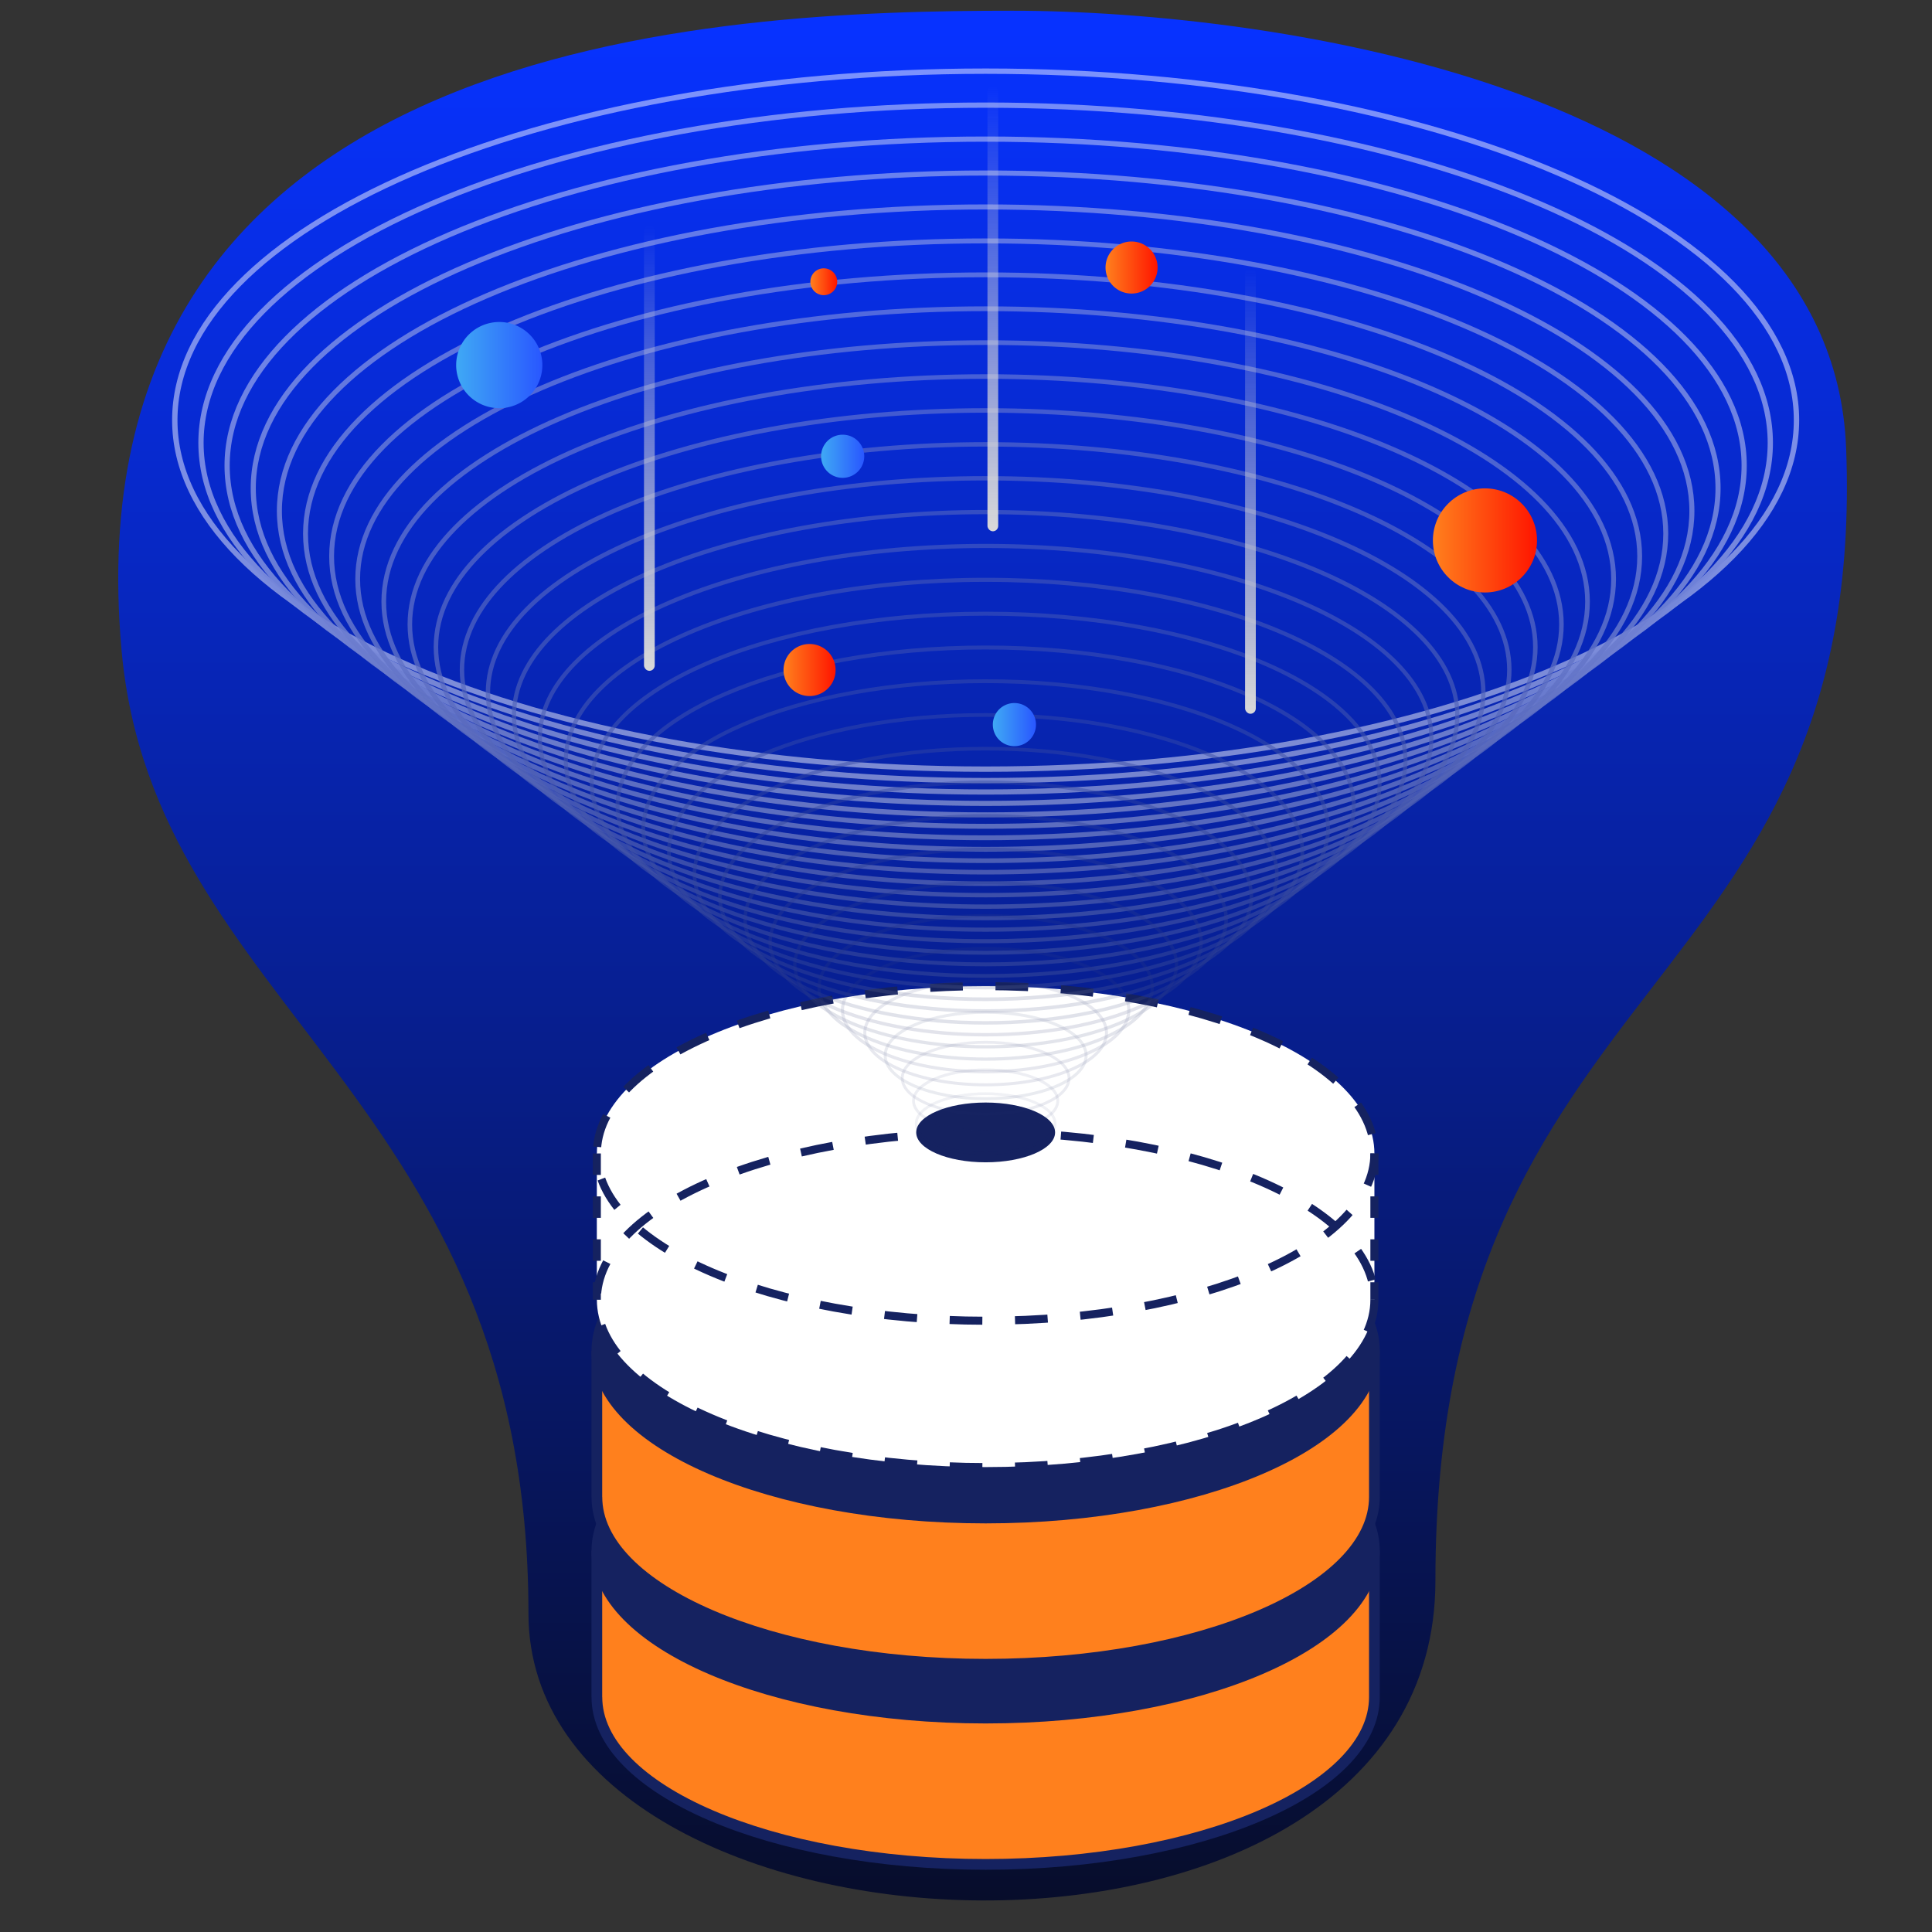 <svg width="360" height="360" viewBox="0 0 360 360" fill="none" xmlns="http://www.w3.org/2000/svg">
    <rect x="0" y="0" width="360" height="360" fill="#333333" stroke="none"/>
    <path d="M22.66 121.25c6 66.68 75.81 83.06 75.81 179.38 0 68.62 169 76.06 169-6.1C267.46 180.06 348 186.78 344 83.5 341.43 16.91 237.5 2 188.66 2 135 2 12.2 6.15 22.66 121.25z" fill="url(#pbzpr6ml0a)"/>
    <path d="m129.12 285.05-17.91 3.91v27.26H256.1v-27.26l-126.98-3.91z" fill="#FF801D"/>
    <path d="M183.66 347.4c40.007 0 72.44-13.96 72.44-31.18s-32.433-31.18-72.44-31.18c-40.008 0-72.44 13.96-72.44 31.18s32.432 31.18 72.44 31.18z" fill="#FF801D"/>
    <path d="M183.66 320.14c40.007 0 72.44-13.96 72.44-31.18s-32.433-31.18-72.44-31.18c-40.008 0-72.44 13.96-72.44 31.18s32.432 31.18 72.44 31.18z" fill="#152260"/>
    <path d="M183.66 320.14c40.007 0 72.44-13.96 72.44-31.18s-32.433-31.18-72.44-31.18c-40.008 0-72.44 13.96-72.44 31.18s32.432 31.18 72.44 31.18z" stroke="#152260" stroke-width="2" stroke-miterlimit="10"/>
    <path d="M256.1 316.22c0 17.22-32.43 31.18-72.44 31.18s-72.44-14-72.44-31.18M111.21 288.96v27.26M256.1 288.96v27.26" stroke="#152260" stroke-width="2" stroke-miterlimit="10"/>
    <path d="m129.12 247.76-17.91 3.92v27.26H256.1v-27.26l-126.98-3.92z" fill="#FF801D"/>
    <path d="M183.66 310.12c40.007 0 72.44-13.96 72.44-31.18s-32.433-31.18-72.44-31.18c-40.008 0-72.44 13.96-72.44 31.18s32.432 31.18 72.44 31.18z" fill="#FF801D"/>
    <path d="M183.66 282.86c40.007 0 72.44-13.96 72.44-31.18s-32.433-31.18-72.44-31.18c-40.008 0-72.44 13.96-72.44 31.18s32.432 31.18 72.44 31.18z" fill="#152260"/>
    <path d="M183.66 282.86c40.007 0 72.44-13.96 72.44-31.18s-32.433-31.18-72.44-31.18c-40.008 0-72.44 13.96-72.44 31.18s32.432 31.18 72.44 31.18z" stroke="#152260" stroke-width="2" stroke-miterlimit="10"/>
    <path d="M256.1 278.93c0 17.22-32.43 31.18-72.44 31.18s-72.44-14-72.44-31.18M111.21 251.68v27.26M256.1 251.68v27.26" stroke="#152260" stroke-width="2" stroke-miterlimit="10"/>
    <path d="M183.66 246.11c40.007 0 72.44-13.96 72.44-31.18s-32.433-31.18-72.44-31.18c-40.008 0-72.44 13.96-72.44 31.18s32.432 31.18 72.44 31.18z" fill="#fff"/>
    <path d="M183.66 273.37c40.007 0 72.44-13.96 72.44-31.18s-32.433-31.18-72.44-31.18c-40.008 0-72.44 13.96-72.44 31.18s32.432 31.18 72.44 31.18z" fill="#fff"/>
    <path d="m129.12 211.01-17.91 3.92v27.26H256.1v-27.26l-126.98-3.92z" fill="#fff"/>
    <path d="M256.1 214.93c0 17.22-32.43 31.17-72.44 31.17s-72.44-13.95-72.44-31.17c0-17.22 32.44-31.18 72.44-31.18s72.44 13.96 72.44 31.18z" stroke="#152260" stroke-width="1.5" stroke-miterlimit="10" stroke-dasharray="6.09 6.09"/>
    <path d="M256.1 242.19c0 17.22-32.43 31.18-72.44 31.18s-72.44-14-72.44-31.18 32.44-31.18 72.44-31.18 72.44 13.92 72.44 31.18z" stroke="#152260" stroke-width="1.5" stroke-miterlimit="10" stroke-dasharray="6.09 6.09"/>
    <path d="M111.21 214.93v27.26M256.1 214.93v27.26" stroke="#152260" stroke-width="1.5" stroke-miterlimit="10" stroke-dasharray="4 4"/>
    <path d="M183.66 216.58c7.147 0 12.94-2.494 12.94-5.57s-5.793-5.57-12.94-5.57c-7.147 0-12.94 2.494-12.94 5.57s5.793 5.57 12.94 5.57z" fill="#152260"/>
    <g opacity=".47" stroke-miterlimit="10">
        <path d="M183.66 143.32c83.445 0 151.09-29.115 151.09-65.03 0-35.915-67.645-65.03-151.09-65.03-83.445 0-151.09 29.115-151.09 65.03 0 35.915 67.645 65.03 151.09 65.03z" stroke="#fff"/>
        <path opacity=".97" d="M183.66 145.45c80.75 0 146.21-28.175 146.21-62.93 0-34.755-65.46-62.93-146.21-62.93-80.75 0-146.21 28.175-146.21 62.93 0 34.755 65.46 62.93 146.21 62.93z" stroke="#F7F8FA" stroke-width=".98"/>
        <path opacity=".94" d="M183.66 147.58c78.06 0 141.34-27.235 141.34-60.83 0-33.596-63.28-60.83-141.34-60.83S42.32 53.154 42.32 86.75c0 33.595 63.28 60.83 141.34 60.83z" stroke="#F0F1F5" stroke-width=".97"/>
        <path opacity=".92" d="M183.66 149.7c75.37 0 136.47-26.294 136.47-58.73 0-32.436-61.1-58.73-136.47-58.73S47.19 58.534 47.19 90.97c0 32.436 61.1 58.73 136.47 58.73z" stroke="#E8EAF0" stroke-width=".95"/>
        <path opacity=".89" d="M183.66 151.84c72.681 0 131.6-25.359 131.6-56.64s-58.919-56.64-131.6-56.64S52.06 63.92 52.06 95.2s58.919 56.64 131.6 56.64z" stroke="#E1E2EA" stroke-width=".94"/>
        <path opacity=".86" d="M183.66 153.97c69.991 0 126.73-24.418 126.73-54.54s-56.739-54.54-126.73-54.54c-69.991 0-126.73 24.418-126.73 54.54s56.739 54.54 126.73 54.54z" stroke="#D9DBE5" stroke-width=".92"/>
        <path opacity=".83" d="M183.66 156.11c67.307 0 121.87-23.483 121.87-52.45 0-28.967-54.563-52.45-121.87-52.45S61.79 74.693 61.79 103.66c0 28.967 54.563 52.45 121.87 52.45z" stroke="#D2D4E0" stroke-width=".9"/>
        <path opacity=".81" d="M183.66 158.25c64.623 0 117.01-22.547 117.01-50.36s-52.387-50.36-117.01-50.36S66.65 80.077 66.65 107.89s52.387 50.36 117.01 50.36z" stroke="#CACDDB" stroke-width=".89"/>
        <path opacity=".78" d="M183.66 160.38c61.939 0 112.15-21.611 112.15-48.27 0-26.659-50.211-48.27-112.15-48.27-61.939 0-112.15 21.611-112.15 48.27 0 26.659 50.211 48.27 112.15 48.27z" stroke="#C3C6D6" stroke-width=".87"/>
        <path opacity=".75" d="M183.66 162.52c59.255 0 107.29-20.676 107.29-46.18 0-25.505-48.035-46.18-107.29-46.18-59.255 0-107.29 20.675-107.29 46.18 0 25.504 48.035 46.18 107.29 46.18z" stroke="#BBBFD1" stroke-width=".85"/>
        <path opacity=".72" d="M183.66 164.66c56.571 0 102.43-19.74 102.43-44.09 0-24.35-45.859-44.09-102.43-44.09-56.571 0-102.43 19.74-102.43 44.09 0 24.35 45.859 44.09 102.43 44.09z" stroke="#B4B8CC" stroke-width=".84"/>
        <path opacity=".69" d="M183.66 166.8c53.892 0 97.58-18.804 97.58-42s-43.688-42-97.58-42c-53.892 0-97.58 18.804-97.58 42s43.688 42 97.58 42z" stroke="#ACB1C7" stroke-width=".82"/>
        <path opacity=".67" d="M183.66 168.94c51.219 0 92.74-17.868 92.74-39.91 0-22.042-41.521-39.91-92.74-39.91-51.219 0-92.74 17.868-92.74 39.91 0 22.042 41.521 39.91 92.74 39.91z" stroke="#A4A9C1" stroke-width=".81"/>
        <path opacity=".64" d="M183.66 171.08c48.54 0 87.89-16.937 87.89-37.83 0-20.893-39.35-37.83-87.89-37.83s-87.89 16.937-87.89 37.83c0 20.893 39.35 37.83 87.89 37.83z" stroke="#9DA2BC" stroke-width=".79"/>
        <path opacity=".61" d="M183.66 173.23c45.873 0 83.06-16.006 83.06-35.75s-37.187-35.75-83.06-35.75c-45.873 0-83.06 16.006-83.06 35.75s37.187 35.75 83.06 35.75z" stroke="#959BB7" stroke-width=".77"/>
        <path opacity=".58" d="M183.66 175.38c43.205 0 78.23-15.075 78.23-33.67 0-18.595-35.025-33.67-78.23-33.67-43.205 0-78.23 15.075-78.23 33.67 0 18.595 35.025 33.67 78.23 33.67z" stroke="#8E94B2" stroke-width=".76"/>
        <path opacity=".56" d="M183.66 177.53c40.543 0 73.41-14.143 73.41-31.59s-32.867-31.59-73.41-31.59-73.41 14.143-73.41 31.59 32.867 31.59 73.41 31.59z" stroke="#868DAD" stroke-width=".74"/>
        <path opacity=".53" d="M183.66 179.69c37.887 0 68.6-13.217 68.6-29.52 0-16.303-30.713-29.52-68.6-29.52-37.887 0-68.6 13.217-68.6 29.52 0 16.303 30.713 29.52 68.6 29.52z" stroke="#7F86A8" stroke-width=".73"/>
        <path opacity=".5" d="M183.66 181.85c35.236 0 63.8-12.294 63.8-27.46s-28.564-27.46-63.8-27.46-63.8 12.294-63.8 27.46 28.564 27.46 63.8 27.46z" stroke="#777FA3" stroke-width=".71"/>
        <path opacity=".47" d="M183.66 184.02c32.596 0 59.02-11.372 59.02-25.4 0-14.028-26.424-25.4-59.02-25.4-32.596 0-59.02 11.372-59.02 25.4 0 14.028 26.424 25.4 59.02 25.4z" stroke="#70789E" stroke-width=".69"/>
        <path opacity=".45" d="M183.66 186.2c29.967 0 54.26-10.454 54.26-23.35s-24.293-23.35-54.26-23.35-54.26 10.454-54.26 23.35 24.293 23.35 54.26 23.35z" stroke="#687098" stroke-width=".68"/>
        <path opacity=".42" d="M183.66 188.39c27.349 0 49.52-9.541 49.52-21.31 0-11.769-22.171-21.31-49.52-21.31-27.349 0-49.52 9.541-49.52 21.31 0 11.769 22.171 21.31 49.52 21.31z" stroke="#606993" stroke-width=".66"/>
        <path opacity=".39" d="M183.66 190.6c24.753 0 44.82-8.636 44.82-19.29s-20.067-19.29-44.82-19.29-44.82 8.636-44.82 19.29 20.067 19.29 44.82 19.29z" stroke="#59628E" stroke-width=".65"/>
        <path opacity=".36" d="M183.66 192.81c22.18 0 40.16-7.737 40.16-17.28 0-9.543-17.98-17.28-40.16-17.28-22.18 0-40.16 7.737-40.16 17.28 0 9.543 17.98 17.28 40.16 17.28z" stroke="#515B89" stroke-width=".63"/>
        <path opacity=".33" d="M183.66 195.06c19.639 0 35.56-6.85 35.56-15.3 0-8.45-15.921-15.3-35.56-15.3-19.639 0-35.56 6.85-35.56 15.3 0 8.45 15.921 15.3 35.56 15.3z" stroke="#4A5484" stroke-width=".61"/>
        <path opacity=".31" d="M183.66 197.35c17.149 0 31.05-5.981 31.05-13.36s-13.901-13.36-31.05-13.36c-17.148 0-31.05 5.981-31.05 13.36s13.902 13.36 31.05 13.36z" stroke="#424D7F" stroke-width=".6"/>
        <path opacity=".28" d="M183.66 199.7c14.735 0 26.68-5.14 26.68-11.48 0-6.34-11.945-11.48-26.68-11.48s-26.68 5.14-26.68 11.48c0 6.34 11.945 11.48 26.68 11.48z" stroke="#3B467A" stroke-width=".58"/>
        <path opacity=".25" d="M183.66 202.14c12.438 0 22.52-4.338 22.52-9.69 0-5.352-10.082-9.69-22.52-9.69-12.437 0-22.52 4.338-22.52 9.69 0 5.352 10.083 9.69 22.52 9.69z" stroke="#333F75" stroke-width=".56"/>
        <path opacity=".22" d="M183.66 204.73c10.339 0 18.72-3.609 18.72-8.06 0-4.451-8.381-8.06-18.72-8.06-10.339 0-18.72 3.609-18.72 8.06 0 4.451 8.381 8.06 18.72 8.06z" stroke="#2C376F" stroke-width=".55"/>
        <path opacity=".2" d="M183.66 207.59c8.583 0 15.54-2.995 15.54-6.69 0-3.695-6.957-6.69-15.54-6.69-8.582 0-15.54 2.995-15.54 6.69 0 3.695 6.958 6.69 15.54 6.69z" stroke="#24306A" stroke-width=".53"/>
        <path opacity=".17" d="M183.66 210.91c7.423 0 13.44-2.588 13.44-5.78s-6.017-5.78-13.44-5.78c-7.423 0-13.44 2.588-13.44 5.78s6.017 5.78 13.44 5.78z" stroke="#1D2965" stroke-width=".52"/>
        <path opacity=".14" d="M183.66 214.93c7.147 0 12.94-2.494 12.94-5.57s-5.793-5.57-12.94-5.57c-7.147 0-12.94 2.494-12.94 5.57s5.793 5.57 12.94 5.57z" stroke="#152260" stroke-width=".5"/>
    </g>
    <path d="M93.03 76.06a8.03 8.03 0 1 0 0-16.06 8.03 8.03 0 0 0 0 16.06z" fill="url(#j384ch1wib)"/>
    <path d="M189.02 139.04a4.02 4.02 0 1 0 0-8.04 4.02 4.02 0 0 0 0 8.04z" fill="url(#y4dep4fj7c)"/>
    <path d="M157.02 89.04a4.02 4.02 0 1 0 0-8.04 4.02 4.02 0 0 0 0 8.04z" fill="url(#6y4923gzed)"/>
    <path d="M276.7 110.4c5.357 0 9.7-4.343 9.7-9.7 0-5.357-4.343-9.7-9.7-9.7-5.357 0-9.7 4.343-9.7 9.7 0 5.357 4.343 9.7 9.7 9.7z" fill="url(#sc8uxi6mte)"/>
    <path d="M150.85 129.7a4.85 4.85 0 1 0 0-9.7 4.85 4.85 0 1 0 0 9.7z" fill="url(#q05wo1b4xf)"/>
    <path d="M153.5 55a2.5 2.5 0 1 0 0-5 2.5 2.5 0 0 0 0 5z" fill="url(#3e9be398cg)"/>
    <path d="M210.85 54.7a4.85 4.85 0 1 0 0-9.7 4.85 4.85 0 0 0 0 9.7z" fill="url(#chxa277nwh)"/>
    <rect x="120" y="42" width="2" height="83" rx="1" fill="url(#uk9umd5yoi)"/>
    <rect x="184" y="16" width="2" height="83" rx="1" fill="url(#0p5ev808lj)"/>
    <rect x="232" y="50" width="2" height="83" rx="1" fill="url(#jm051dpu7k)"/>
    <defs>
        <linearGradient id="pbzpr6ml0a" x1="183.093" y1="5.998" x2="183.093" y2="354.124" gradientUnits="userSpaceOnUse">
            <stop stop-color="#0732FF"/>
            <stop offset="1" stop-color="#070D2B"/>
        </linearGradient>
        <linearGradient id="j384ch1wib" x1="85" y1="68.03" x2="101.06" y2="68.03" gradientUnits="userSpaceOnUse">
            <stop stop-color="#3FA9F5"/>
            <stop offset="1" stop-color="#2957FF"/>
        </linearGradient>
        <linearGradient id="y4dep4fj7c" x1="185" y1="135.02" x2="193.04" y2="135.02" gradientUnits="userSpaceOnUse">
            <stop stop-color="#3FA9F5"/>
            <stop offset="1" stop-color="#2957FF"/>
        </linearGradient>
        <linearGradient id="6y4923gzed" x1="153" y1="85.02" x2="161.04" y2="85.02" gradientUnits="userSpaceOnUse">
            <stop stop-color="#3FA9F5"/>
            <stop offset="1" stop-color="#2957FF"/>
        </linearGradient>
        <linearGradient id="sc8uxi6mte" x1="267" y1="100.7" x2="286.4" y2="100.7" gradientUnits="userSpaceOnUse">
            <stop stop-color="#FF801D"/>
            <stop offset="1" stop-color="#FF1500"/>
        </linearGradient>
        <linearGradient id="q05wo1b4xf" x1="146" y1="124.85" x2="155.69" y2="124.85" gradientUnits="userSpaceOnUse">
            <stop stop-color="#FF801D"/>
            <stop offset="1" stop-color="#FF1500"/>
        </linearGradient>
        <linearGradient id="3e9be398cg" x1="151" y1="52.5" x2="155.995" y2="52.5" gradientUnits="userSpaceOnUse">
            <stop stop-color="#FF801D"/>
            <stop offset="1" stop-color="#FF1500"/>
        </linearGradient>
        <linearGradient id="chxa277nwh" x1="206.01" y1="49.85" x2="215.7" y2="49.85" gradientUnits="userSpaceOnUse">
            <stop stop-color="#FF801D"/>
            <stop offset="1" stop-color="#FF1500"/>
        </linearGradient>
        <linearGradient id="uk9umd5yoi" x1="121" y1="42" x2="121" y2="125" gradientUnits="userSpaceOnUse">
            <stop stop-color="#D9D9D9" stop-opacity="0"/>
            <stop offset="1" stop-color="#D9D9D9"/>
        </linearGradient>
        <linearGradient id="0p5ev808lj" x1="185" y1="16" x2="185" y2="99" gradientUnits="userSpaceOnUse">
            <stop stop-color="#D9D9D9" stop-opacity="0"/>
            <stop offset="1" stop-color="#D9D9D9"/>
        </linearGradient>
        <linearGradient id="jm051dpu7k" x1="233" y1="50" x2="233" y2="133" gradientUnits="userSpaceOnUse">
            <stop stop-color="#D9D9D9" stop-opacity="0"/>
            <stop offset="1" stop-color="#D9D9D9"/>
        </linearGradient>
    </defs>
</svg>
